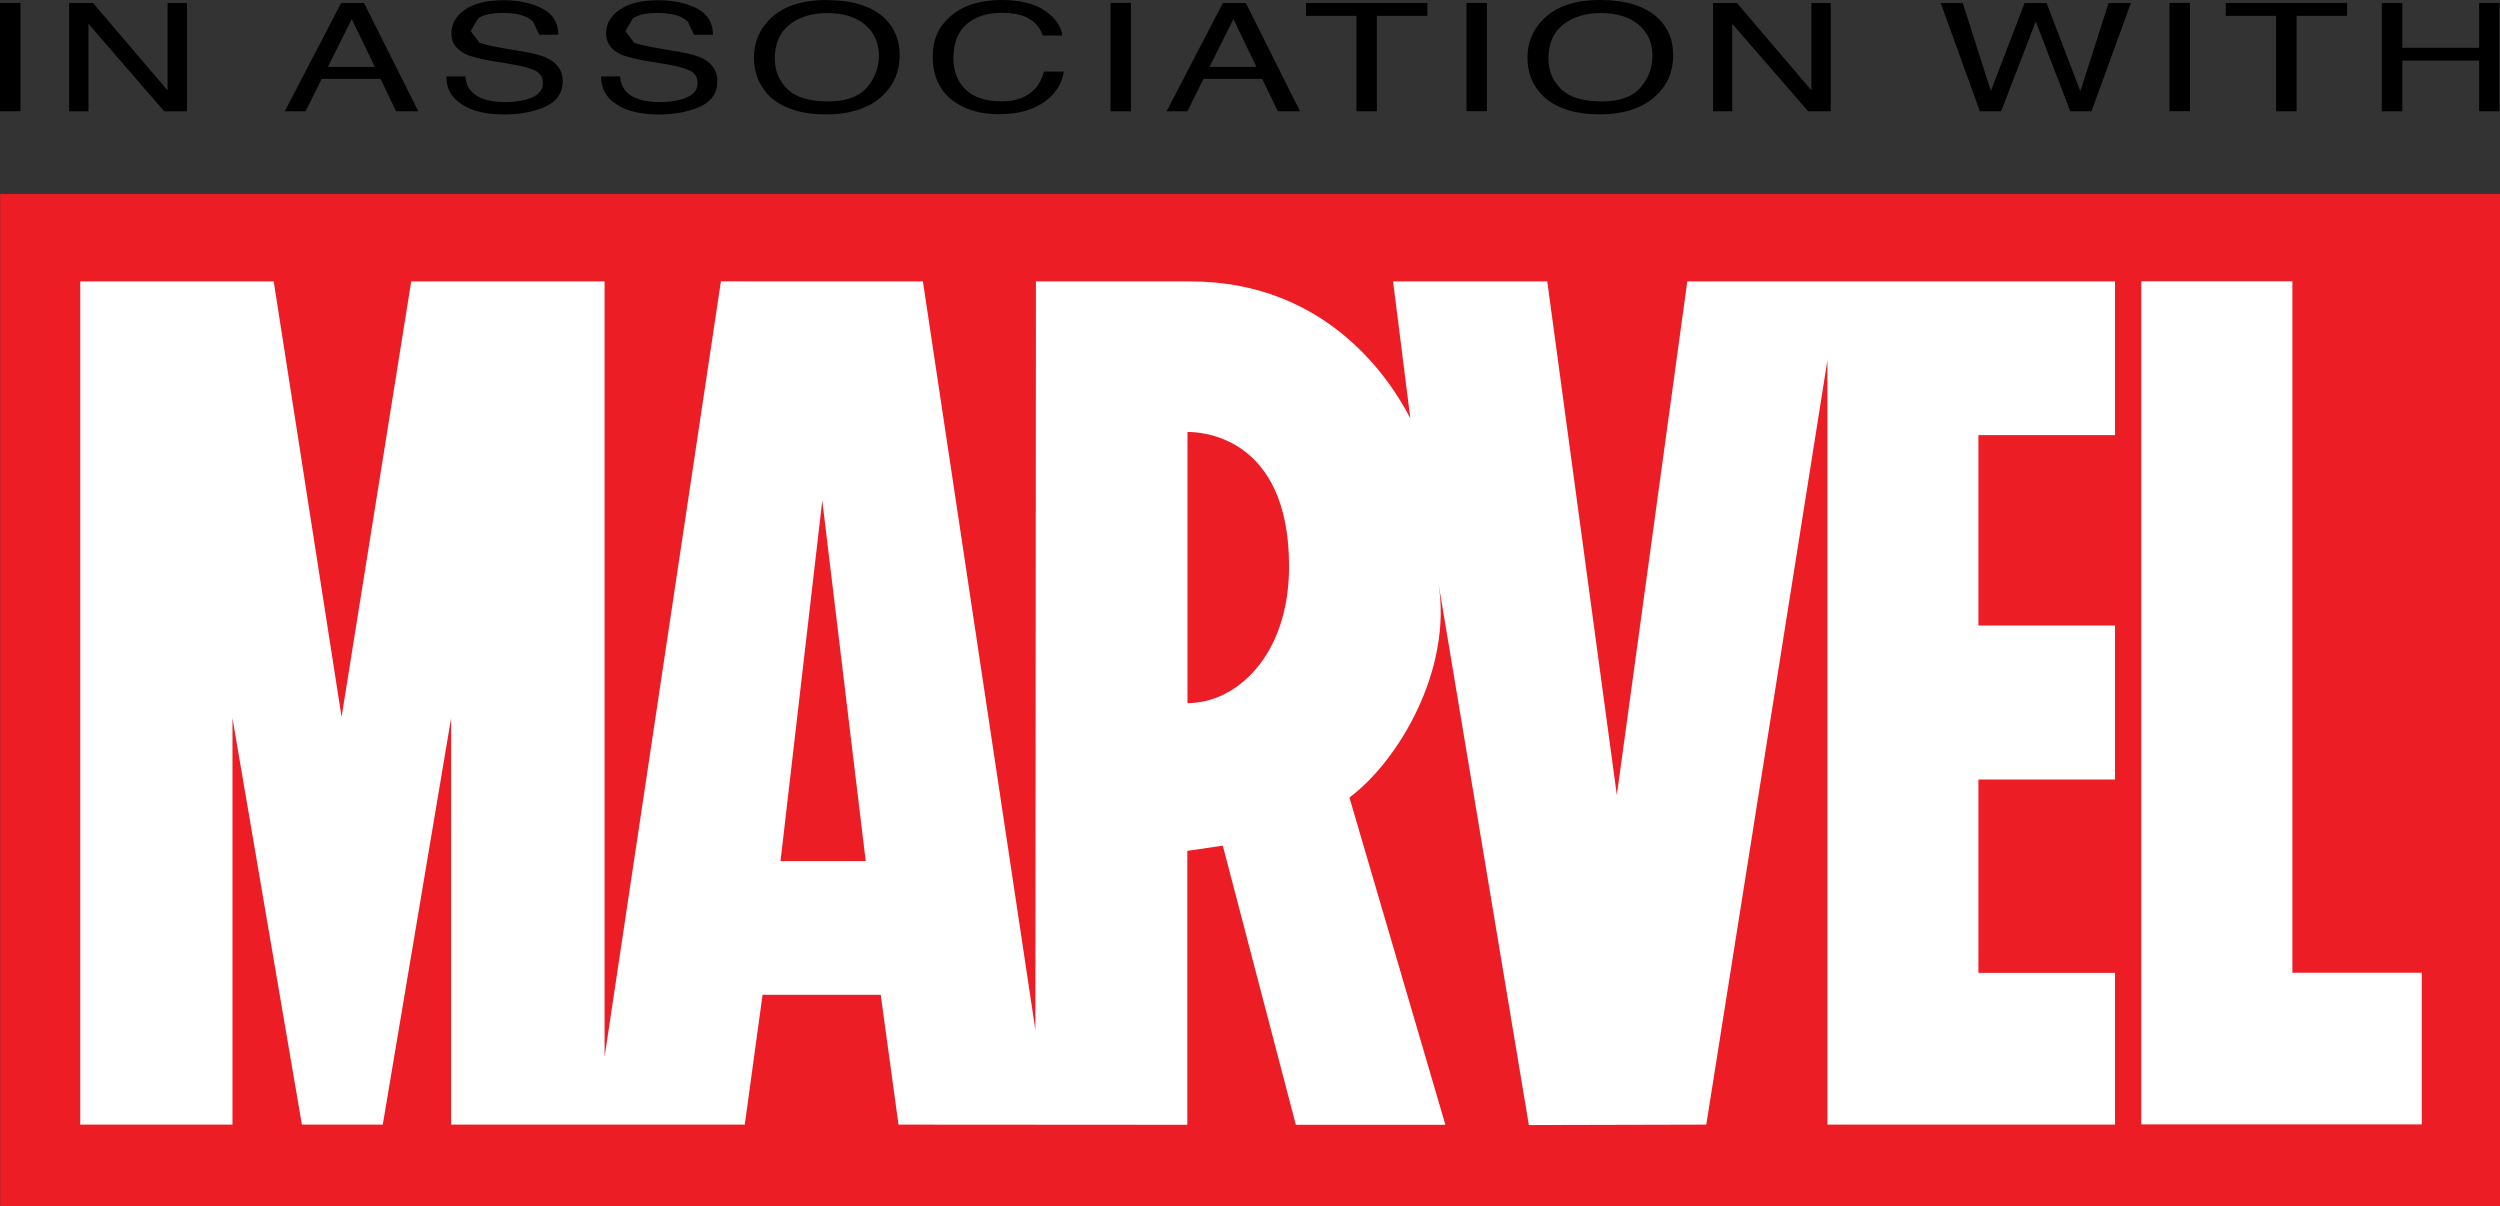 <?xml version="1.0" encoding="utf-8"?>
<!-- Generator: Adobe Illustrator 16.0.0, SVG Export Plug-In . SVG Version: 6.00 Build 0)  -->
<!DOCTYPE svg PUBLIC "-//W3C//DTD SVG 1.1//EN" "http://www.w3.org/Graphics/SVG/1.1/DTD/svg11.dtd">
<svg version="1.1" id="Layer_1" xmlns="http://www.w3.org/2000/svg" xmlns:xlink="http://www.w3.org/1999/xlink" x="0px" y="0px"
	 width="1000px" height="482.55px" viewBox="0 0 1000 482.55" enable-background="new 0 0 1000 482.55" xml:space="preserve">
<rect x="0" y="0" width="1000" height="482.55" fill="#333333" stroke="none"/>
<g>
	<rect x="0.063" y="77.565" fill="#EC1D25" width="999.938" height="404.985"/>
	<path fill="#FFFFFF" d="M846.008,174.06h-54.642v76.148h54.642V311.8h-54.642v77.338h54.642v60.707H730.962V144.11l-48.45,305.735
		l-70.968,0.176l-36.191-216.948c5.788,34.979-16.174,71.526-35.585,85.93l38.365,130.842h-0.051h-0.127l0.052,0.076h-0.103h-59.493
		h-0.076l-29.216-111.658l-14.19,2.072v109.51h-0.102h-0.051v0.076h-0.05l-115.323-0.076l-7.115-51.912h-47.262l-7.114,51.912
		H180.44V287.285l-27.333,162.561h-32.351L92.994,287.285v162.561H32.098V112.569h77.387l27.145,174.21l27.852-174.21h77.35v310.159
		l46.528-310.185l80.8,0.025l44.987,299.392l0.228-299.392h61.756c55.641,0,80.825,40.792,88.003,54.819l-6.901-54.819h61.67
		l27.825,205.423l28.181-205.423h171.102V174.06z M968.712,449.769H856.495v-337.25h60.456v276.569h51.761V449.769z M475.27,172.796
		h-0.278v108.45c4.765,0,9.63-1.113,14.28-3.336c14.215-6.951,26.348-24.162,26.348-51.433
		C515.619,174.211,480.033,172.771,475.27,172.796 M312.204,344.455h34.082L328.91,200.243L312.204,344.455z"/>
	<rect y="1.188" width="8.188" height="43.319"/>
	<polygon points="67.038,1.213 67.038,36.167 37.215,1.213 27.648,1.213 27.648,44.532 35.383,44.532 35.383,9.529 65.686,44.532 
		74.797,44.532 74.797,1.213 	"/>
	<path d="M136.439,1.213l-22.519,43.294h8.314l6.432-12.965h23.53l6.243,12.965h8.87l-21.71-43.294H136.439z M140.686,7.633
		l9.262,19.132h-18.816L140.686,7.633z"/>
	<path d="M186.178,30.556c0.151,2.452,0.936,4.448,2.338,5.965c2.578,2.855,7.14,4.322,13.66,4.322c2.919,0,5.585-0.329,7.999-0.935
		c4.65-1.264,6.988-3.412,6.988-6.572c0-2.375-0.985-4.018-2.957-5.029c-1.997-0.985-5.118-1.844-9.39-2.578l-7.872-1.313
		c-5.118-0.885-8.745-1.82-10.867-2.856c-3.652-1.819-5.51-4.524-5.51-8.138c0-3.892,1.807-7.052,5.408-9.553
		c3.626-2.502,8.744-3.791,15.392-3.791c6.091,0,11.285,1.137,15.556,3.335c4.246,2.174,6.394,5.687,6.394,10.489h-7.606
		l-2.515-5.308c-2.376-2.299-6.395-3.412-12.056-3.412c-4.588,0-7.898,0.733-9.882,2.199l-2.982,5.054l3.525,4.676
		c1.542,0.607,5.042,1.416,10.526,2.351l8.101,1.39c3.968,0.683,6.988,1.567,9.11,2.705c3.678,2.047,5.536,5.004,5.536,8.82
		c0,4.853-2.351,8.239-7.064,10.337c-4.676,2.047-10.147,3.083-16.377,3.083c-7.229,0-12.94-1.39-17.035-4.145
		c-4.106-2.73-6.128-6.42-6.027-11.096H186.178z"/>
	<path d="M248.061,30.556c0.151,2.452,0.922,4.448,2.324,5.965c2.591,2.855,7.141,4.322,13.66,4.322c2.932,0,5.599-0.329,8-0.935
		c4.663-1.264,6.987-3.412,6.987-6.572c0-2.375-0.985-4.018-2.944-5.029c-1.996-0.985-5.13-1.844-9.376-2.578l-7.886-1.313
		c-5.131-0.885-8.757-1.82-10.88-2.856c-3.64-1.819-5.51-4.524-5.51-8.138c0-3.892,1.833-7.052,5.408-9.553
		c3.627-2.502,8.745-3.791,15.405-3.791c6.078,0,11.284,1.137,15.556,3.335c4.232,2.174,6.381,5.687,6.381,10.489h-7.606
		l-2.478-5.308c-2.414-2.299-6.395-3.412-12.094-3.412c-4.574,0-7.885,0.733-9.882,2.199l-2.981,5.054l3.525,4.676
		c1.554,0.607,5.042,1.416,10.539,2.351l8.125,1.39c3.931,0.683,6.988,1.567,9.099,2.705c3.652,2.047,5.522,5.004,5.522,8.82
		c0,4.853-2.363,8.239-7.064,10.337c-4.688,2.047-10.147,3.083-16.39,3.083c-7.216,0-12.915-1.39-17.021-4.145
		c-4.119-2.73-6.116-6.42-6.04-11.096H248.061z"/>
	<path d="M353.918,7.38c3.956,3.841,5.952,8.72,5.952,14.734c0,6.47-2.3,11.854-6.811,16.125c-5.333,5.029-12.94,7.531-22.747,7.531
		c-9.237,0-16.478-2.198-21.735-6.571c-4.663-4.271-7.013-9.629-7.013-16.125c0-5.838,1.996-10.868,6.002-15.038
		c5.144-5.358,12.814-8.012,22.873-8.012C341.028,0.026,348.851,2.502,353.918,7.38 M346.778,35.004
		c3.159-3.69,4.789-7.961,4.789-12.789c0-5.105-1.87-9.174-5.521-12.308c-3.703-3.108-8.745-4.675-15.113-4.675
		c-6.154,0-11.234,1.567-15.14,4.625c-3.905,3.108-5.876,7.608-5.876,13.648c0,4.751,1.706,8.846,5.055,12.106
		c3.337,3.336,8.77,4.953,16.302,4.953C338.438,40.564,343.569,38.669,346.778,35.004"/>
	<path d="M418.075,4.348c4.132,2.906,6.407,6.167,6.874,9.857h-7.859c-0.91-2.755-2.642-5.004-5.282-6.647
		c-2.616-1.617-6.344-2.426-11.083-2.426c-5.787,0-10.425,1.466-14.001,4.474c-3.563,3.007-5.358,7.607-5.358,13.799
		c0,5.08,1.63,9.225,4.865,12.384c3.185,3.134,7.974,4.751,14.343,4.751c5.901,0,10.35-1.719,13.408-5.004
		c1.63-1.744,2.843-4.069,3.677-6.9h7.86c-0.67,4.55-2.995,8.391-6.913,11.475c-4.726,3.715-11.044,5.585-19.018,5.585
		c-6.888,0-12.625-1.542-17.287-4.625c-6.154-3.993-9.212-10.235-9.212-18.652c0-6.419,2.274-11.651,6.887-15.72
		C384.992,2.225,391.88,0,400.624,0C408.13,0,413.905,1.466,418.075,4.348"/>
	<rect x="444.208" y="1.163" width="8.176" height="43.344"/>
	<path d="M489.157,1.188l-22.506,43.319h8.327l6.42-12.965h23.466l6.268,12.965h8.884L498.318,1.188H489.157z M493.378,7.607
		l9.187,19.132h-18.74L493.378,7.607z"/>
	<polygon points="522.417,1.188 522.417,6.344 542.572,6.344 542.572,44.507 550.736,44.507 550.736,6.344 570.956,6.344 
		570.956,1.188 	"/>
	<rect x="586.6" y="1.163" width="8.162" height="43.319"/>
	<path d="M663.355,7.38c3.969,3.816,5.913,8.72,5.913,14.709c0,6.47-2.223,11.854-6.797,16.125
		c-5.334,5.029-12.916,7.531-22.723,7.531c-9.249,0-16.428-2.198-21.734-6.571c-4.701-4.271-7.025-9.628-7.025-16.124
		c0-5.838,1.971-10.868,6.015-15.038C622.185,2.654,629.817,0,639.901,0C650.466,0,658.25,2.478,663.355,7.38 M656.228,34.979
		c3.136-3.689,4.752-7.961,4.752-12.763c0-5.105-1.845-9.199-5.51-12.333c-3.689-3.109-8.744-4.65-15.063-4.65
		c-6.218,0-11.221,1.542-15.165,4.599c-3.916,3.109-5.861,7.607-5.861,13.674c0,4.726,1.693,8.82,5.003,12.08
		c3.388,3.336,8.796,4.979,16.328,4.979C647.888,40.564,653.043,38.669,656.228,34.979"/>
	<polygon points="724.567,1.188 724.567,36.142 694.771,1.188 685.218,1.188 685.218,44.507 692.9,44.507 692.9,9.529 
		723.253,44.507 732.301,44.507 732.301,1.188 	"/>
	<polygon points="843.454,1.188 832.133,36.471 818.611,1.188 809.842,1.188 796.345,36.369 785.098,1.188 776.277,1.188 
		791.948,44.507 800.439,44.507 814.314,8.619 828.113,44.507 836.606,44.507 852.351,1.188 	"/>
	<rect x="867.793" y="1.163" width="8.163" height="43.319"/>
	<polygon points="890.312,1.188 890.312,6.344 910.429,6.344 910.429,44.507 918.645,44.507 918.645,6.344 938.838,6.344 
		938.838,1.188 	"/>
	<polygon points="991.659,1.188 991.659,19.132 960.927,19.132 960.927,1.188 952.713,1.188 952.713,44.507 960.927,44.507 
		960.927,24.238 991.659,24.238 991.659,44.507 999.798,44.507 999.798,1.188 	"/>
</g>
</svg>
